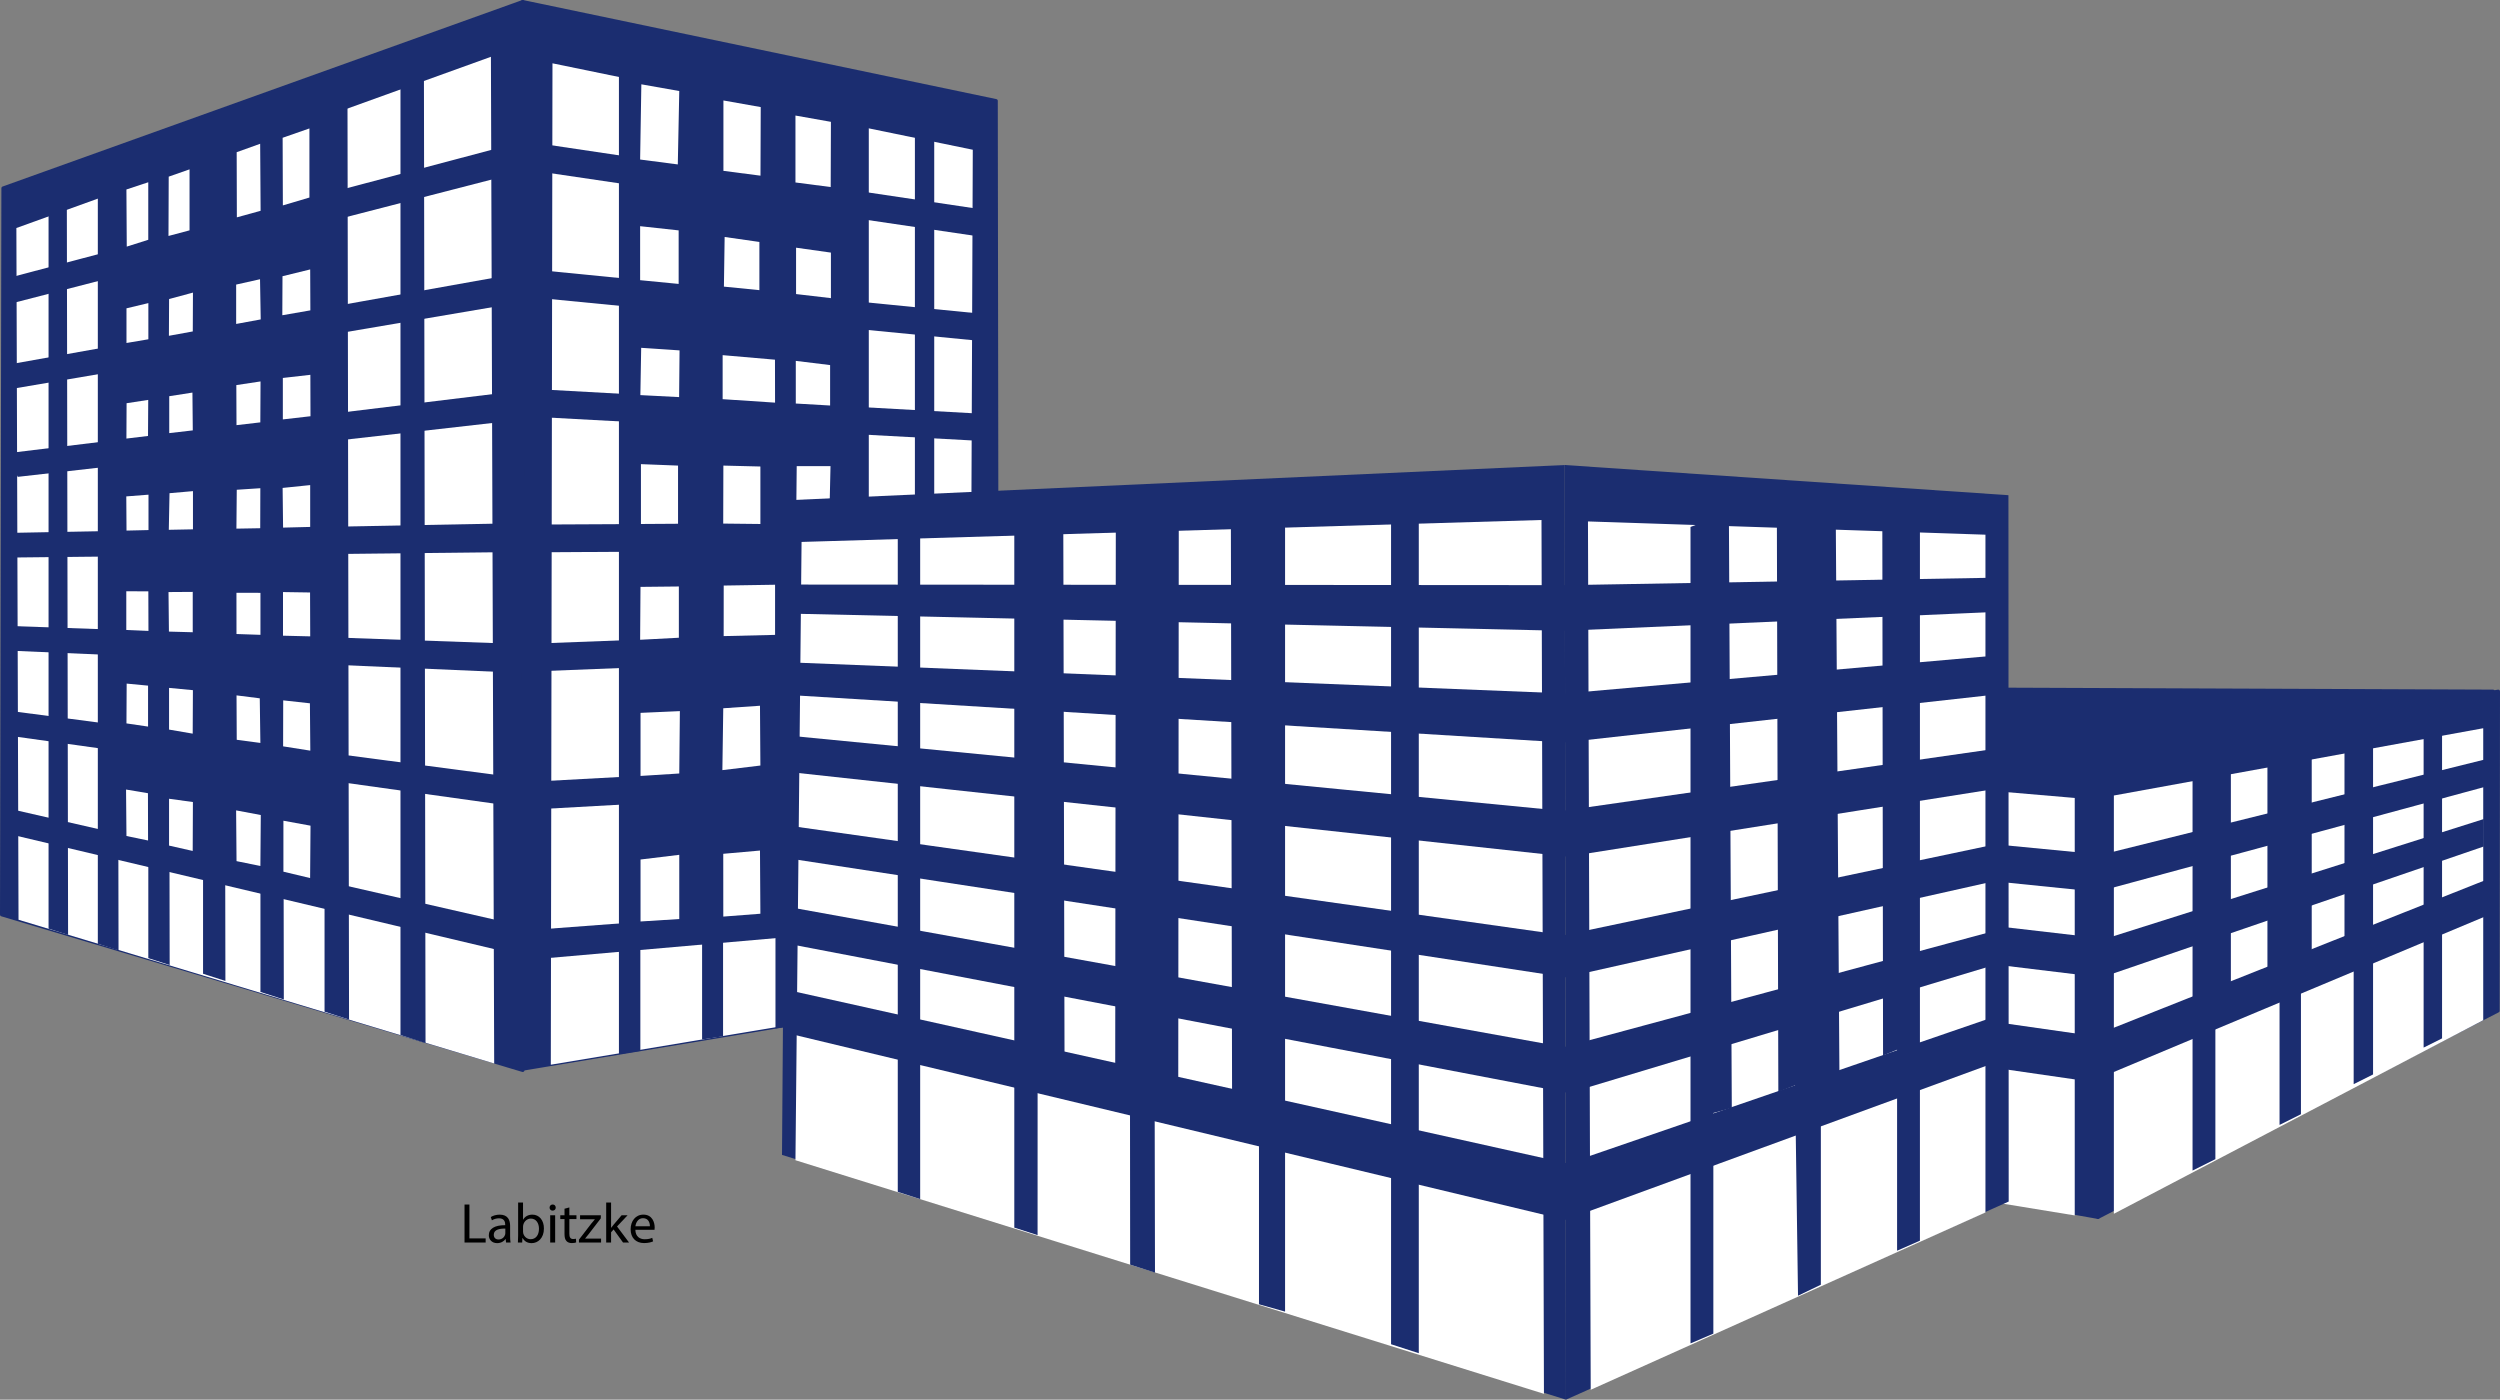 <!-- Generator: Adobe Illustrator 23.1.1, SVG Export Plug-In  -->
<svg version="1.1" xmlns="http://www.w3.org/2000/svg" xmlns:xlink="http://www.w3.org/1999/xlink" x="0px" y="0px"
	 width="354.839px" height="198.664px" viewBox="0 0 354.839 198.664" style="enable-background:new 0 0 354.839 198.664;"
	 xml:space="preserve">
<rect x="0" y="0" width="354.839" height="198.664" fill="#808080" stroke="none"/>
<style type="text/css">
	.st0{fill:#1B2D70;stroke:#1B2D70;stroke-width:0.5;stroke-linecap:round;stroke-linejoin:round;stroke-miterlimit:10;}
	.st1{fill:#FFFFFF;}
	.st2{fill:#1B2D70;}
	.st3{fill:none;stroke:#1B2D70;stroke-width:0.5;stroke-linecap:round;stroke-linejoin:round;stroke-miterlimit:10;}
</style>
<defs>
</defs>
<g>
	<path d="M65.933,170.969h0.695v4.806h2.303v0.583h-2.998V170.969z"/>
	<path d="M71.828,176.358l-0.056-0.488h-0.024c-0.216,0.304-0.632,0.576-1.183,0.576c-0.784,0-1.184-0.552-1.184-1.111
		c0-0.936,0.831-1.447,2.326-1.439v-0.08c0-0.32-0.088-0.896-0.879-0.896c-0.36,0-0.736,0.112-1.008,0.288l-0.16-0.464
		c0.32-0.208,0.784-0.344,1.271-0.344c1.184,0,1.472,0.808,1.472,1.583v1.447c0,0.336,0.016,0.664,0.063,0.928H71.828z
		 M71.724,174.383c-0.768-0.016-1.64,0.12-1.64,0.872c0,0.456,0.304,0.672,0.664,0.672c0.504,0,0.823-0.32,0.936-0.648
		c0.023-0.072,0.04-0.152,0.04-0.224V174.383z"/>
	<path d="M73.509,176.358c0.016-0.264,0.031-0.656,0.031-1v-4.677h0.696v2.431h0.016c0.248-0.432,0.695-0.712,1.319-0.712
		c0.96,0,1.639,0.8,1.631,1.975c0,1.383-0.871,2.071-1.734,2.071c-0.561,0-1.008-0.216-1.296-0.728h-0.023l-0.032,0.64H73.509z
		 M74.237,174.807c0,0.088,0.016,0.176,0.031,0.256c0.137,0.488,0.544,0.824,1.056,0.824c0.735,0,1.176-0.6,1.176-1.487
		c0-0.775-0.4-1.439-1.151-1.439c-0.479,0-0.928,0.328-1.071,0.863c-0.017,0.08-0.04,0.176-0.04,0.288V174.807z"/>
	<path d="M78.877,171.401c0.008,0.24-0.168,0.432-0.448,0.432c-0.248,0-0.424-0.192-0.424-0.432c0-0.248,0.185-0.44,0.44-0.44
		C78.709,170.961,78.877,171.153,78.877,171.401z M78.092,176.358v-3.87h0.704v3.87H78.092z"/>
	<path d="M80.812,171.377v1.111h1.008v0.536h-1.008v2.087c0,0.479,0.136,0.751,0.528,0.751c0.184,0,0.319-0.024,0.407-0.048
		l0.032,0.528c-0.136,0.056-0.352,0.096-0.624,0.096c-0.327,0-0.592-0.104-0.759-0.296c-0.2-0.208-0.272-0.552-0.272-1.007v-2.111
		h-0.6v-0.536h0.6v-0.927L80.812,171.377z"/>
	<path d="M82.173,175.951l1.751-2.279c0.168-0.208,0.327-0.392,0.503-0.6v-0.016h-2.095v-0.568h2.951l-0.009,0.44l-1.727,2.247
		c-0.16,0.216-0.32,0.408-0.496,0.608v0.016h2.263v0.56h-3.142V175.951z"/>
	<path d="M86.732,174.264h0.017c0.096-0.136,0.231-0.304,0.344-0.44l1.135-1.335h0.848l-1.495,1.591l1.703,2.279h-0.855
		l-1.335-1.855l-0.36,0.4v1.455h-0.695v-5.677h0.695V174.264z"/>
	<path d="M90.18,174.551c0.016,0.952,0.624,1.343,1.327,1.343c0.504,0,0.808-0.088,1.071-0.2l0.12,0.503
		c-0.248,0.112-0.672,0.24-1.287,0.24c-1.191,0-1.903-0.784-1.903-1.951c0-1.167,0.688-2.087,1.815-2.087
		c1.264,0,1.599,1.111,1.599,1.823c0,0.144-0.016,0.256-0.023,0.328H90.18z M92.243,174.048c0.009-0.448-0.184-1.144-0.975-1.144
		c-0.712,0-1.023,0.656-1.08,1.144H92.243z"/>
</g>
<g>
	<g>
		<polygon class="st0" points="74.192,0.25 74.192,151.903 0.25,129.816 0.448,26.711 		"/>
		<polygon class="st1" points="69.679,8.062 70.142,150.948 2.629,130.545 2.325,32.364 		"/>
		<polygon class="st0" points="74.268,151.708 141.545,140.511 141.372,14.311 74.192,0.25 		"/>
		<polygon class="st1" points="78.18,151.121 137.61,141.208 138.073,21.254 78.416,8.987 		"/>
		<polygon class="st2" points="60.167,8.409 60.398,148.06 56.842,146.903 56.842,9.797 		"/>
		<polygon class="st2" points="49.316,10.96 49.542,144.714 46.065,143.593 46.065,11.413 		"/>
		<polygon class="st2" points="40.068,14.253 40.284,141.863 36.966,140.793 36.966,14.685 		"/>
		<polygon class="st2" points="31.787,17.196 31.993,139.233 28.82,138.21 28.82,17.609 		"/>
		<polygon class="st2" points="23.885,20.384 24.082,136.971 21.051,135.993 21.051,20.779 		"/>
		<polygon class="st2" points="9.482,26.108 9.663,132.697 6.892,131.804 6.892,26.469 		"/>
		<polygon class="st2" points="16.633,21.849 16.824,134.898 13.885,133.95 13.885,22.231 		"/>
		<polygon class="st2" points="87.848,149.621 87.848,6.069 90.889,7.239 90.889,149.158 		"/>
		<polygon class="st2" points="99.652,147.537 99.652,7.005 102.629,8.15 102.629,147.085 		"/>
		<polygon class="st2" points="73.613,131.311 0.705,114.646 1.168,118.35 73.382,135.477 		"/>
		<polygon class="st2" points="74.783,110.561 0.635,100.799 1.443,104.443 74.943,114.73 		"/>
		<polygon class="st2" points="75.926,91.481 1.184,88.84 2.336,92.39 76.483,95.616 		"/>
		<polygon class="st2" points="75.832,74.216 1.057,75.644 2.4,79.126 76.613,78.315 		"/>
		<polygon class="st2" points="75.067,55.314 0.828,64.356 2.519,67.683 76.262,59.312 		"/>
		<polygon class="st2" points="73.463,38.825 1.097,51.763 1.71,55.19 74.877,42.751 		"/>
		<polygon class="st2" points="72.329,20.587 1.608,39.346 2.202,42.916 74.067,24.38 		"/>
		<polygon class="st2" points="73.525,136.356 112.756,132.921 112.585,129.222 72.177,132.247 		"/>
		<polygon class="st2" points="77.151,20.452 139.276,29.709 138.661,33.518 75.95,24.257 		"/>
		<polygon class="st2" points="77.158,38.397 139.666,44.565 139.24,48.4 76.147,42.257 		"/>
		<polygon class="st2" points="76.971,55.275 139.686,58.743 139.426,62.593 76.127,59.174 		"/>
		<polygon class="st2" points="76.805,74.45 139.615,74.14 139.588,77.998 76.197,78.393 		"/>
		<polygon class="st2" points="76.762,91.319 139.528,88.935 139.628,92.792 76.285,95.28 		"/>
		<polygon class="st2" points="76.754,110.888 139.473,107.495 139.635,111.35 76.34,114.857 		"/>
		<polygon class="st2" points="110.067,145.975 110.067,9.428 112.96,10.541 112.96,145.535 		"/>
		<polygon class="st2" points="120.483,144.413 120.483,10.859 123.312,11.948 123.312,143.983 		"/>
		<polygon class="st2" points="129.857,142.677 129.857,13.172 132.6,14.227 132.6,142.26 		"/>
		<g>
			<polygon class="st2" points="14.309,23.358 14.602,118.111 46.578,126.032 46.578,11.917 			"/>
			<g>
				<polygon class="st1" points="21.044,25.869 17.943,26.893 17.992,35.002 21.044,34.034 				"/>
				<polygon class="st1" points="23.946,25.072 26.903,24.036 26.903,32.694 23.914,33.492 				"/>
				<polygon class="st1" points="36.927,20.406 33.593,21.602 33.618,30.849 36.99,29.92 				"/>
				<polygon class="st1" points="40.116,19.555 43.918,18.228 43.918,28.038 40.148,29.154 				"/>
				<polygon class="st1" points="21.058,43.021 17.952,43.761 17.952,48.682 21.058,48.156 				"/>
				<polygon class="st1" points="24,42.444 27.387,41.53 27.363,47.043 23.975,47.661 				"/>
				<polygon class="st1" points="36.907,39.633 33.519,40.392 33.519,45.98 37.005,45.337 				"/>
				<polygon class="st1" points="40.096,39.205 44.027,38.241 44.052,44.051 40.071,44.744 				"/>
				<polygon class="st1" points="17.943,62.249 21.008,61.878 21.039,56.76 17.967,57.23 				"/>
				<polygon class="st1" points="24.021,56.234 24.021,61.475 27.363,61.087 27.313,55.721 				"/>
				<polygon class="st1" points="33.544,54.658 36.98,54.139 36.949,59.949 33.568,60.345 				"/>
				<polygon class="st1" points="44.052,53.2 44.069,59.079 40.145,59.529 40.145,53.645 				"/>
				<polygon class="st1" points="17.925,70.456 21.078,70.213 21.078,75.236 17.957,75.309 				"/>
				<polygon class="st1" points="24.061,70.001 27.388,69.709 27.388,75.13 23.959,75.198 				"/>
				<polygon class="st1" points="33.605,69.514 36.951,69.295 36.935,74.973 33.556,75.033 				"/>
				<polygon class="st1" points="40.114,69.254 44.026,68.851 44.026,74.79 40.179,74.887 				"/>
				<polygon class="st1" points="21.055,83.936 17.925,83.917 17.925,89.414 21.071,89.549 				"/>
				<polygon class="st1" points="23.918,84.034 27.356,84.011 27.356,89.739 23.976,89.646 				"/>
				<polygon class="st1" points="36.967,84.145 33.56,84.135 33.566,89.989 36.967,90.105 				"/>
				<polygon class="st1" points="40.168,84.035 44.009,84.094 44.031,90.322 40.168,90.227 				"/>
				<polygon class="st1" points="21.015,97.316 17.978,97.027 17.949,102.677 21.015,103.128 				"/>
				<polygon class="st1" points="23.995,97.638 27.38,97.959 27.351,104.13 23.995,103.555 				"/>
				<polygon class="st1" points="33.572,98.699 36.87,99.117 36.957,105.449 33.601,105.002 				"/>
				<polygon class="st1" points="40.197,99.406 43.987,99.824 44.045,106.545 40.184,105.934 				"/>
				<polygon class="st1" points="20.999,112.584 17.891,112.063 17.949,118.66 21.015,119.296 				"/>
				<polygon class="st1" points="23.995,113.373 27.38,113.836 27.351,120.78 23.995,120.019 				"/>
				<polygon class="st1" points="33.514,115.022 37.015,115.68 36.957,122.913 33.572,122.226 				"/>
				<polygon class="st1" points="40.226,116.49 44.074,117.192 44.016,124.628 40.226,123.723 				"/>
			</g>
		</g>
		<g>
			<polyline class="st2" points="90.05,6.673 121.632,14.081 121.756,86.165 111.456,86.64 111.086,130.517 89.063,132.179 			"/>
			<polygon class="st1" points="91.03,11.967 96.412,12.922 96.204,23.338 90.857,22.643 			"/>
			<polygon class="st1" points="102.679,14.26 107.974,15.199 107.94,24.934 102.679,24.251 			"/>
			<polygon class="st1" points="112.903,16.4 117.937,17.293 117.905,26.549 112.903,25.899 			"/>
			<polygon class="st1" points="90.857,32.104 96.325,32.7 96.325,40.298 90.857,39.768 			"/>
			<polygon class="st1" points="102.852,33.636 107.784,34.342 107.784,41.183 102.75,40.683 			"/>
			<polygon class="st1" points="112.99,35.156 117.937,35.853 117.937,42.317 112.99,41.738 			"/>
			<polygon class="st1" points="91.007,49.368 96.453,49.733 96.39,56.363 90.891,56.08 			"/>
			<polygon class="st1" points="102.568,50.409 109.997,51.052 110.008,57.149 102.568,56.658 			"/>
			<polygon class="st1" points="112.951,51.221 112.951,57.275 117.822,57.557 117.822,51.818 			"/>
			<polygon class="st1" points="90.972,65.878 96.238,66.084 96.238,74.339 90.972,74.373 			"/>
			<polygon class="st1" points="102.672,66.084 107.926,66.214 107.926,74.373 102.65,74.315 			"/>
			<polygon class="st1" points="113.082,66.157 117.879,66.157 117.725,72.882 113.018,72.753 			"/>
			<polygon class="st1" points="90.909,83.3 96.354,83.242 96.354,90.517 90.857,90.806 			"/>
			<polygon class="st1" points="102.719,83.111 110.01,82.995 110.01,90.112 102.713,90.286 			"/>
			<polygon class="st1" points="90.915,101.18 96.498,100.933 96.412,109.786 90.915,110.133 			"/>
			<polygon class="st1" points="102.656,100.528 107.869,100.17 107.926,108.657 102.531,109.308 			"/>
		</g>
		<polygon class="st1" points="102.656,121.185 107.869,120.722 107.926,129.691 102.661,130.096 		"/>
		<polygon class="st1" points="90.915,121.995 96.412,121.329 96.412,130.443 90.915,130.79 		"/>
	</g>
	<g>
		<g>
			<polygon class="st0" points="274.298,105.711 297.777,108.026 297.777,172.76 274.342,168.594 			"/>
			<polygon class="st0" points="297.777,172.76 354.541,143.462 354.589,98.131 297.814,108.05 			"/>
			<polygon class="st0" points="353.847,98.131 273.474,97.808 273.91,107.303 297.814,108.05 			"/>
			<polygon class="st1" points="274.168,111.522 294.479,113.258 294.479,172.514 274.342,169.216 			"/>
			<polygon class="st1" points="300.033,112.91 352.458,103.363 352.458,144.803 300.033,172.278 			"/>
			<polygon class="st2" points="353.673,124.561 297.082,147.041 272.78,143.569 272.78,150.059 296.735,153.531 353.933,129.575 
							"/>
			<polygon class="st2" points="311.201,109.863 311.201,166.145 314.441,164.525 314.441,109.67 			"/>
			<polygon class="st2" points="323.549,108.021 323.549,159.664 326.587,158.145 326.587,106.719 			"/>
			<polygon class="st2" points="334.069,105.971 334.069,153.878 336.822,152.501 336.822,105.896 			"/>
			<polygon class="st2" points="343.998,104.215 343.998,148.691 346.615,147.383 346.615,103.094 			"/>
			<polygon class="st2" points="352.528,116.253 352.528,120.148 299.497,138.324 299.572,133.007 			"/>
			<polygon class="st2" points="297.852,121.414 297.702,126.581 353.201,111.547 353.276,107.651 			"/>
			<polygon class="st2" points="297.082,133.047 297.198,138.602 273.358,135.709 273.127,130.269 			"/>
			<polygon class="st2" points="297.852,121.255 297.702,126.581 272.548,124.02 272.548,118.812 			"/>
		</g>
		<path class="st3" d="M205.436,159.579"/>
		<polygon class="st2" points="222.265,198.664 222.091,66.002 111.682,71.009 110.993,163.921 		"/>
		<polygon class="st2" points="222.091,66.002 285.069,70.286 285.105,170.542 222.265,198.664 		"/>
		<polygon class="st1" points="225.389,74.01 281.806,75.891 281.806,172.089 225.778,197.259 		"/>
		<polygon class="st1" points="113.771,76.919 218.793,73.805 219.14,197.833 112.903,164.677 		"/>
		<polygon class="st2" points="222.525,165.142 282.067,144.658 281.893,151.285 222.178,173.146 111.514,146.587 111.688,140.492 
					"/>
		<polygon class="st2" points="282.848,132.185 282.617,137.097 222.67,155.151 111.34,133.857 111.803,128.713 221.976,148.618 		
			"/>
		<polygon class="st2" points="283.079,125.062 222.207,138.717 111.803,121.821 112.266,117.236 221.976,132.743 282.385,120.013 
					"/>
		<polygon class="st2" points="282.385,112.1 222.438,121.59 111.803,109.554 112.266,104.443 221.744,115.09 283.079,106.295 		"/>
		<polygon class="st2" points="282.385,98.676 221.976,105.388 112.498,98.676 112.498,94.028 222.207,98.425 282.617,93.102 		"/>
		<polygon class="st2" points="282.848,82.001 282.848,86.872 221.976,89.533 112.498,87.103 112.498,82.969 222.438,83.053 		"/>
		<polygon class="st2" points="267.169,74.054 267.272,149.815 269.264,148.989 269.264,177.522 272.505,176.097 272.505,72.779 		
			"/>
		<polygon class="st2" points="252.202,73.745 252.409,154.976 254.783,154.047 255.203,183.909 258.444,182.347 258.444,153.014 
			261.079,152.292 260.563,73.951 		"/>
		<polygon class="st2" points="239.944,74.792 239.944,190.679 243.185,189.29 243.185,157.969 245.803,157.246 245.39,72.712 		"/>
		<polygon class="st2" points="201.376,72.984 201.376,192.068 197.441,190.795 197.441,72.29 		"/>
		<polygon class="st2" points="182.397,73.761 182.397,186.166 178.694,185.124 178.694,157.697 174.875,155.266 174.701,72.29 		
			"/>
		<polygon class="st2" points="167.31,73.838 167.237,153.531 163.881,152.836 163.934,180.632 160.409,179.496 160.383,152.129 
			158.288,151.636 158.375,73.216 		"/>
		<polygon class="st2" points="150.919,74.72 151.093,149.885 147.274,149.538 147.269,175.308 143.965,174.244 143.965,74.641 		
			"/>
		<polygon class="st2" points="130.605,75.091 130.605,170.195 127.426,169.171 127.426,74.53 		"/>
	</g>
	<polygon class="st2" points="316.64,109.612 316.64,140.627 314.016,141.032 313.747,109.554 	"/>
	<polygon class="st0" points="322.079,107.876 322.079,137.85 327.866,135.651 327.866,106.14 	"/>
	<polygon class="st0" points="333.016,105.909 333.016,133.857 335.562,132.815 335.677,104.636 	"/>
</g>
</svg>